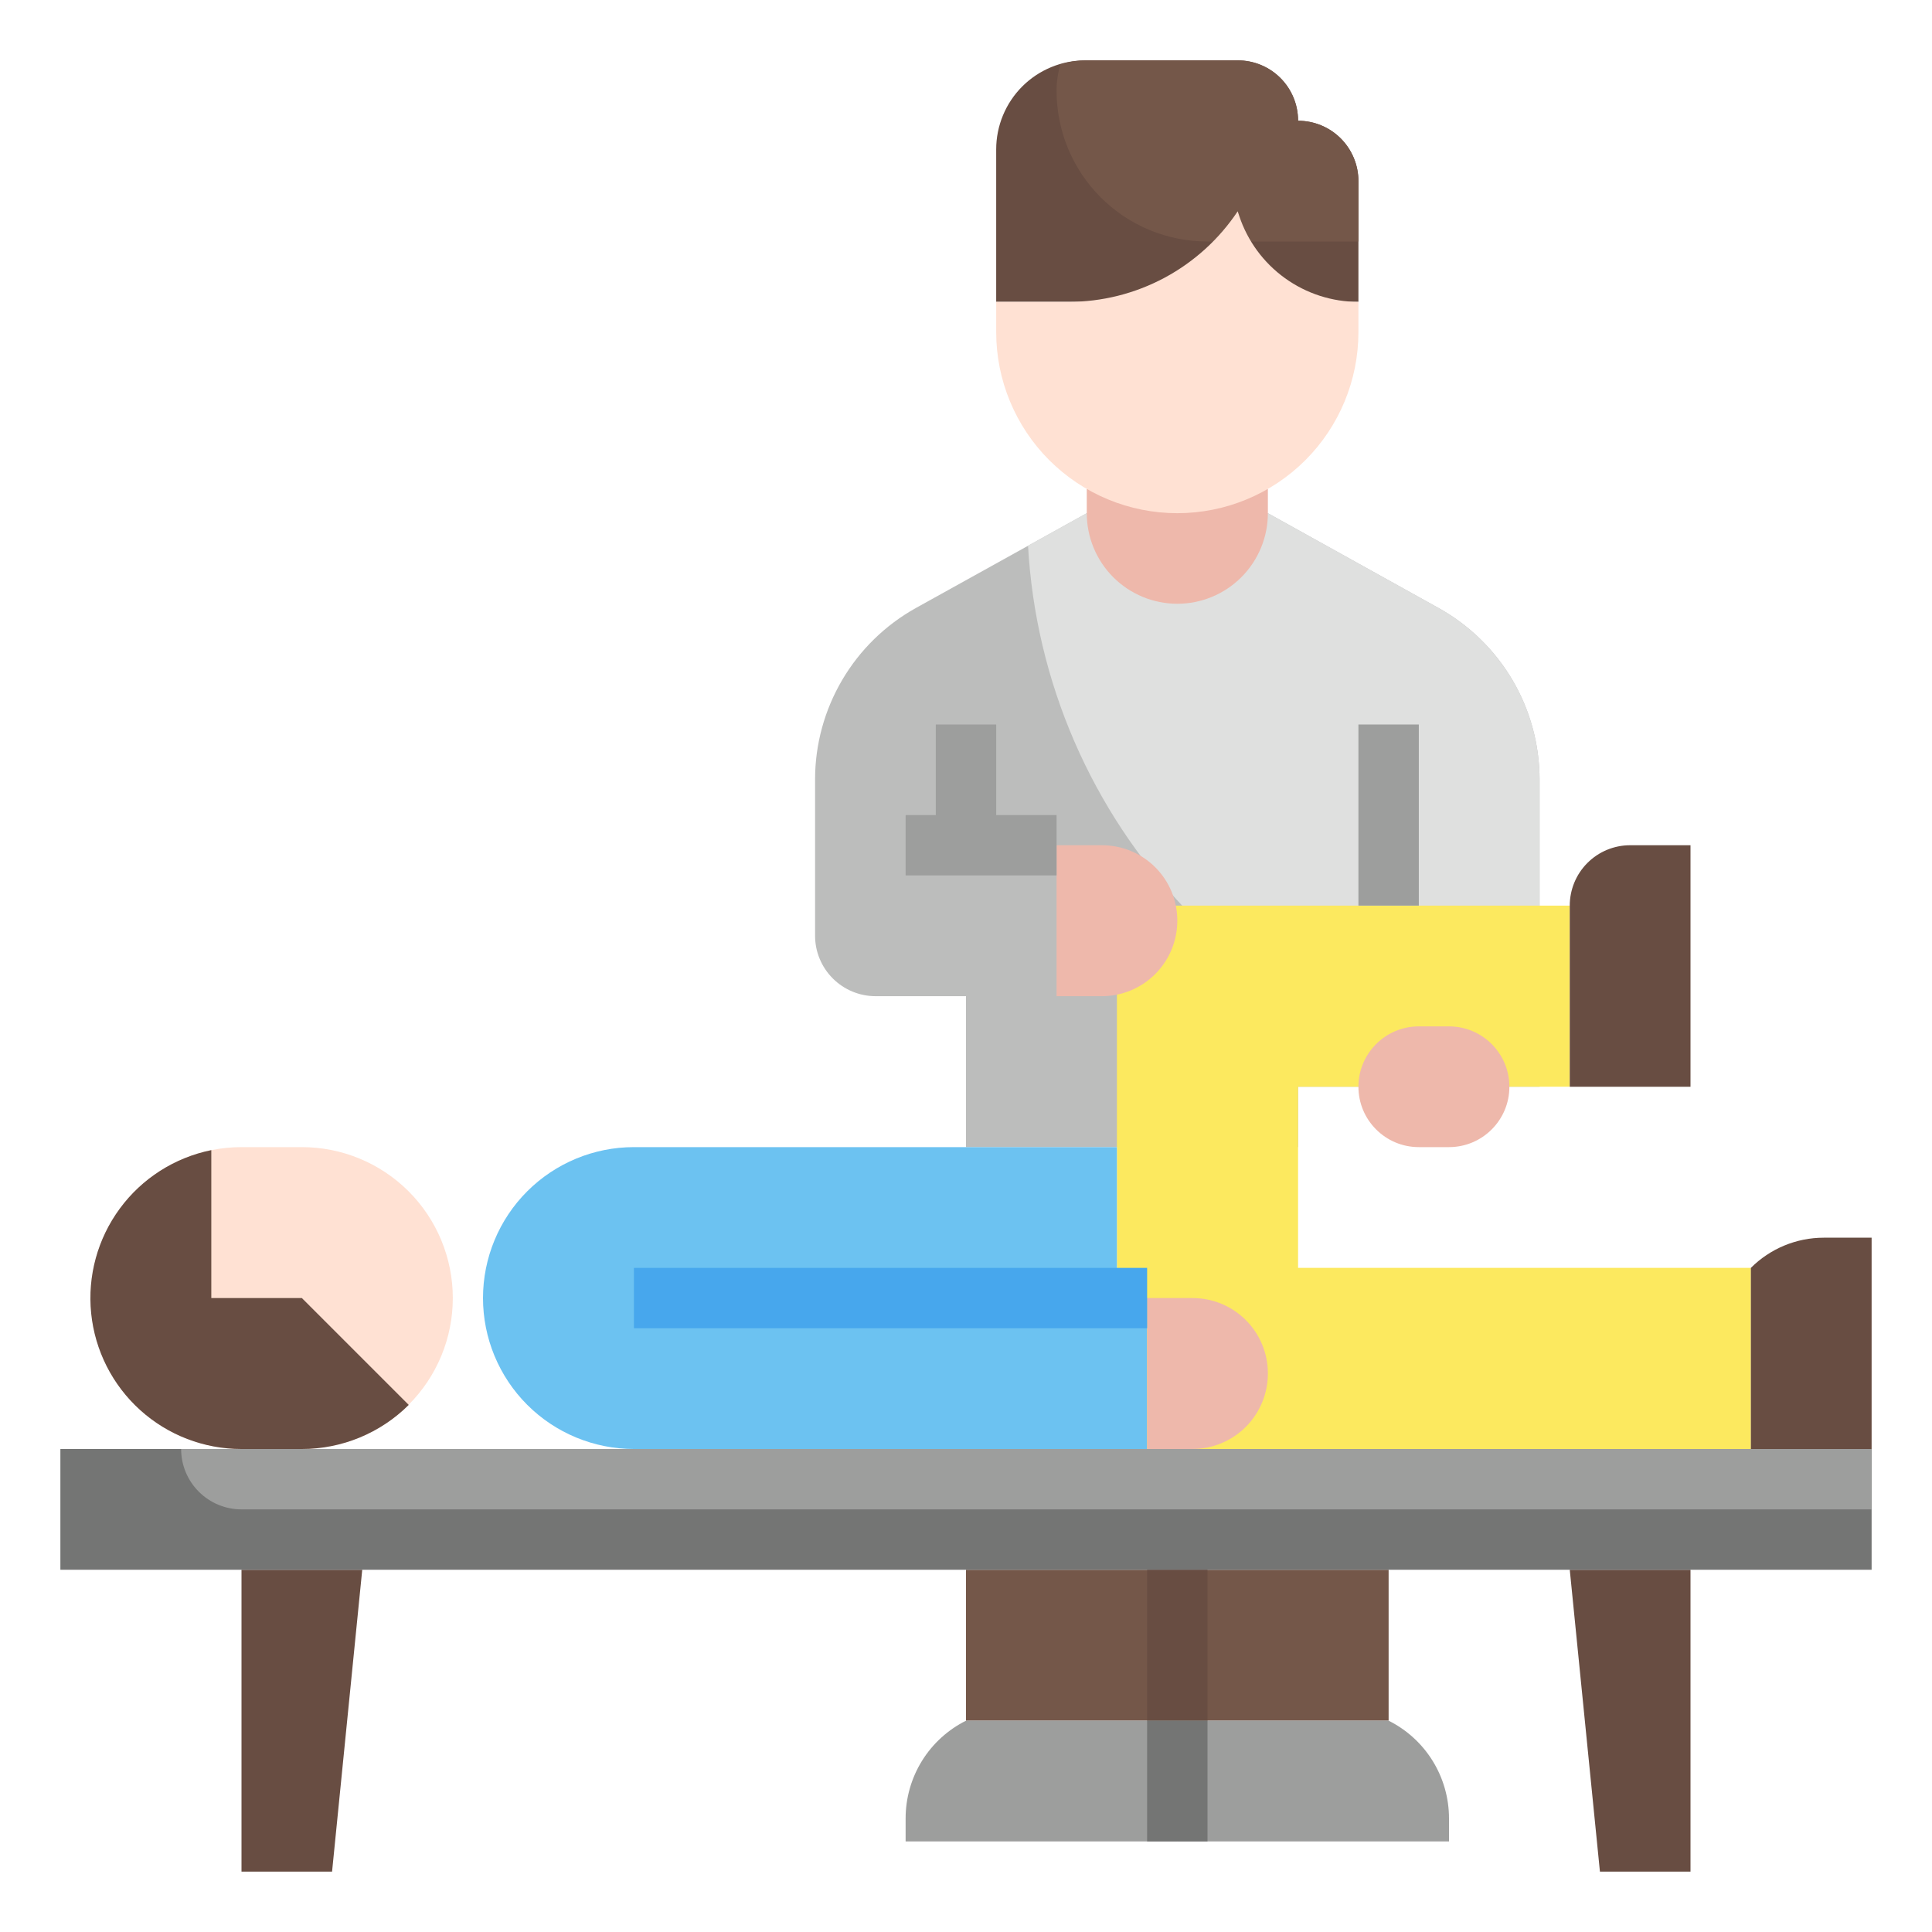 <svg width="75" height="75" viewBox="0 0 75 75" fill="none" xmlns="http://www.w3.org/2000/svg">
<path d="M37.5 44.531V38.672H33.984C33.363 38.67 32.768 38.422 32.329 37.983C31.89 37.544 31.642 36.949 31.641 36.328V30.258C31.641 28.9 32.005 27.568 32.693 26.398C33.381 25.227 34.369 24.262 35.555 23.602L42.188 19.922H49.219L55.849 23.605C57.036 24.265 58.025 25.23 58.714 26.4C59.402 27.57 59.765 28.904 59.766 30.261V42.188H50.391V44.531H37.5Z" fill="#BCBDBC"/>
<path d="M55.849 23.605L49.219 19.922H42.188L39.908 21.186C40.204 26.456 42.364 31.448 46.002 35.273C49.639 39.097 54.517 41.503 59.766 42.062V30.261C59.765 28.904 59.402 27.57 58.714 26.4C58.025 25.23 57.036 24.265 55.849 23.605Z" fill="#DFE0DF"/>
<path d="M67.969 56.25V49.219H50.391V42.188L60.938 42.186V35.156H43.359V56.25H67.969Z" fill="#FCE95F"/>
<path d="M9.375 60.938V72.656H12.891L14.062 60.938" fill="#684D42"/>
<path d="M65.625 60.938V72.656H62.109L60.938 60.938" fill="#684D42"/>
<path d="M9.375 56.25C8.606 56.25 7.844 56.098 7.133 55.804C6.422 55.51 5.776 55.078 5.232 54.534C4.688 53.99 4.256 53.344 3.962 52.633C3.667 51.922 3.516 51.16 3.516 50.391C3.516 48.837 4.133 47.346 5.232 46.247C6.331 45.149 7.821 44.531 9.375 44.531H11.719C13.273 44.531 14.763 45.149 15.862 46.247C16.961 47.346 17.578 48.837 17.578 50.391C17.578 51.16 17.427 51.922 17.132 52.633C16.838 53.344 16.406 53.99 15.862 54.534C15.318 55.078 14.672 55.51 13.961 55.804C13.25 56.098 12.488 56.25 11.719 56.25" fill="#FFE1D3"/>
<path d="M43.359 44.531H24.609C23.055 44.531 21.565 45.149 20.466 46.247C19.367 47.346 18.75 48.837 18.75 50.391C18.75 51.16 18.902 51.922 19.196 52.633C19.491 53.344 19.922 53.99 20.466 54.534C21.01 55.078 21.656 55.51 22.367 55.804C23.078 56.098 23.84 56.25 24.609 56.25H44.531V50.391H43.359V44.531Z" fill="#6CC2F1"/>
<path d="M49.219 53.32C49.219 53.705 49.143 54.086 48.996 54.441C48.849 54.797 48.633 55.12 48.361 55.392C48.089 55.664 47.766 55.88 47.41 56.027C47.055 56.174 46.674 56.25 46.289 56.25H44.531V50.391H46.289C46.674 50.389 47.056 50.464 47.412 50.611C47.768 50.758 48.091 50.974 48.363 51.246C48.636 51.518 48.852 51.842 48.998 52.198C49.145 52.554 49.22 52.935 49.219 53.32Z" fill="#EEB8AB"/>
<path d="M24.609 49.219H44.531V51.562H24.609V49.219Z" fill="#47A7ED"/>
<path d="M60.938 35.156C60.938 34.535 61.184 33.938 61.624 33.499C62.063 33.059 62.66 32.812 63.281 32.812H65.625V42.188H60.938" fill="#684D42"/>
<path d="M67.969 49.219C68.719 48.469 69.737 48.047 70.798 48.047H72.656V56.25H67.969" fill="#684D42"/>
<path d="M38.672 11.719V5.801C38.672 5.347 38.761 4.897 38.935 4.478C39.109 4.058 39.363 3.677 39.684 3.356C40.005 3.035 40.386 2.781 40.806 2.607C41.225 2.433 41.675 2.344 42.129 2.344H48.055C48.674 2.344 49.268 2.59 49.706 3.028C50.144 3.466 50.39 4.06 50.391 4.679V4.688C51.012 4.688 51.608 4.934 52.048 5.374C52.487 5.814 52.734 6.41 52.734 7.031V11.719H38.672Z" fill="#684D42"/>
<path d="M52.734 7.031C52.734 6.41 52.487 5.814 52.048 5.374C51.608 4.934 51.012 4.688 50.391 4.688V4.679C50.39 4.06 50.144 3.466 49.706 3.028C49.268 2.59 48.674 2.344 48.055 2.344H42.129C41.803 2.349 41.479 2.4 41.168 2.496C41.072 2.808 41.02 3.131 41.016 3.457V3.525C41.016 5.076 41.632 6.564 42.728 7.661C43.825 8.758 45.312 9.374 46.863 9.375H52.734V7.031Z" fill="#745749"/>
<path d="M49.219 18.984V19.922C49.219 20.854 48.848 21.748 48.189 22.408C47.53 23.067 46.636 23.438 45.703 23.438C44.771 23.438 43.877 23.067 43.217 22.408C42.558 21.748 42.188 20.854 42.188 19.922V18.984" fill="#EEB8AB"/>
<path d="M45.703 35.742C45.703 36.519 45.395 37.264 44.845 37.814C44.296 38.363 43.55 38.672 42.773 38.672H41.016V32.812H42.773C43.158 32.811 43.54 32.886 43.896 33.033C44.252 33.18 44.575 33.395 44.848 33.668C45.12 33.94 45.336 34.264 45.483 34.62C45.629 34.976 45.704 35.357 45.703 35.742Z" fill="#EEB8AB"/>
<path d="M37.5 60.938V66.797H53.906V60.938" fill="#745749"/>
<path d="M37.5 66.797C36.796 67.149 36.203 67.69 35.789 68.36C35.376 69.03 35.156 69.802 35.156 70.589V71.484H45.703V66.797" fill="#9D9E9D"/>
<path d="M45.703 66.797V71.484H56.25V70.589C56.25 69.802 56.031 69.03 55.617 68.36C55.203 67.69 54.611 67.149 53.906 66.797" fill="#9D9E9D"/>
<path d="M44.531 60.938H46.875V66.797H44.531V60.938Z" fill="#684D42"/>
<path d="M44.531 66.797H46.875V71.484H44.531V66.797Z" fill="#747574"/>
<path d="M38.672 28.125H36.328V31.641H35.156V33.984H41.016V31.641H38.672V28.125Z" fill="#9D9E9D"/>
<path d="M52.734 28.125H55.078V35.156H52.734V28.125Z" fill="#9D9E9D"/>
<path d="M56.25 39.844H55.078C53.784 39.844 52.734 40.893 52.734 42.188C52.734 43.482 53.784 44.531 55.078 44.531H56.25C57.544 44.531 58.594 43.482 58.594 42.188C58.594 40.893 57.544 39.844 56.25 39.844Z" fill="#EEB8AB"/>
<path d="M15.867 54.539C14.765 55.635 13.273 56.25 11.719 56.25H9.375C7.922 56.252 6.52 55.713 5.442 54.739C4.363 53.765 3.685 52.425 3.539 50.98C3.393 49.534 3.79 48.085 4.652 46.916C5.513 45.745 6.779 44.938 8.203 44.648V50.391H11.719L15.867 54.539Z" fill="#684D42"/>
<path d="M2.344 56.25H72.656V60.938H2.344V56.25Z" fill="#747574"/>
<path d="M9.375 58.594H72.656V56.25H7.031C7.031 56.872 7.278 57.468 7.718 57.907C8.157 58.347 8.753 58.594 9.375 58.594Z" fill="#9D9E9D"/>
<path d="M52.734 11.719V12.891C52.734 14.755 51.994 16.544 50.675 17.863C49.356 19.181 47.568 19.922 45.703 19.922C43.838 19.922 42.05 19.181 40.731 17.863C39.413 16.544 38.672 14.755 38.672 12.891V11.719H41.477C42.777 11.719 44.057 11.398 45.203 10.785C46.349 10.171 47.326 9.285 48.047 8.203L48.107 8.384C48.43 9.355 49.051 10.2 49.882 10.798C50.713 11.397 51.711 11.719 52.734 11.719Z" fill="#FFE1D3"/>
</svg>

